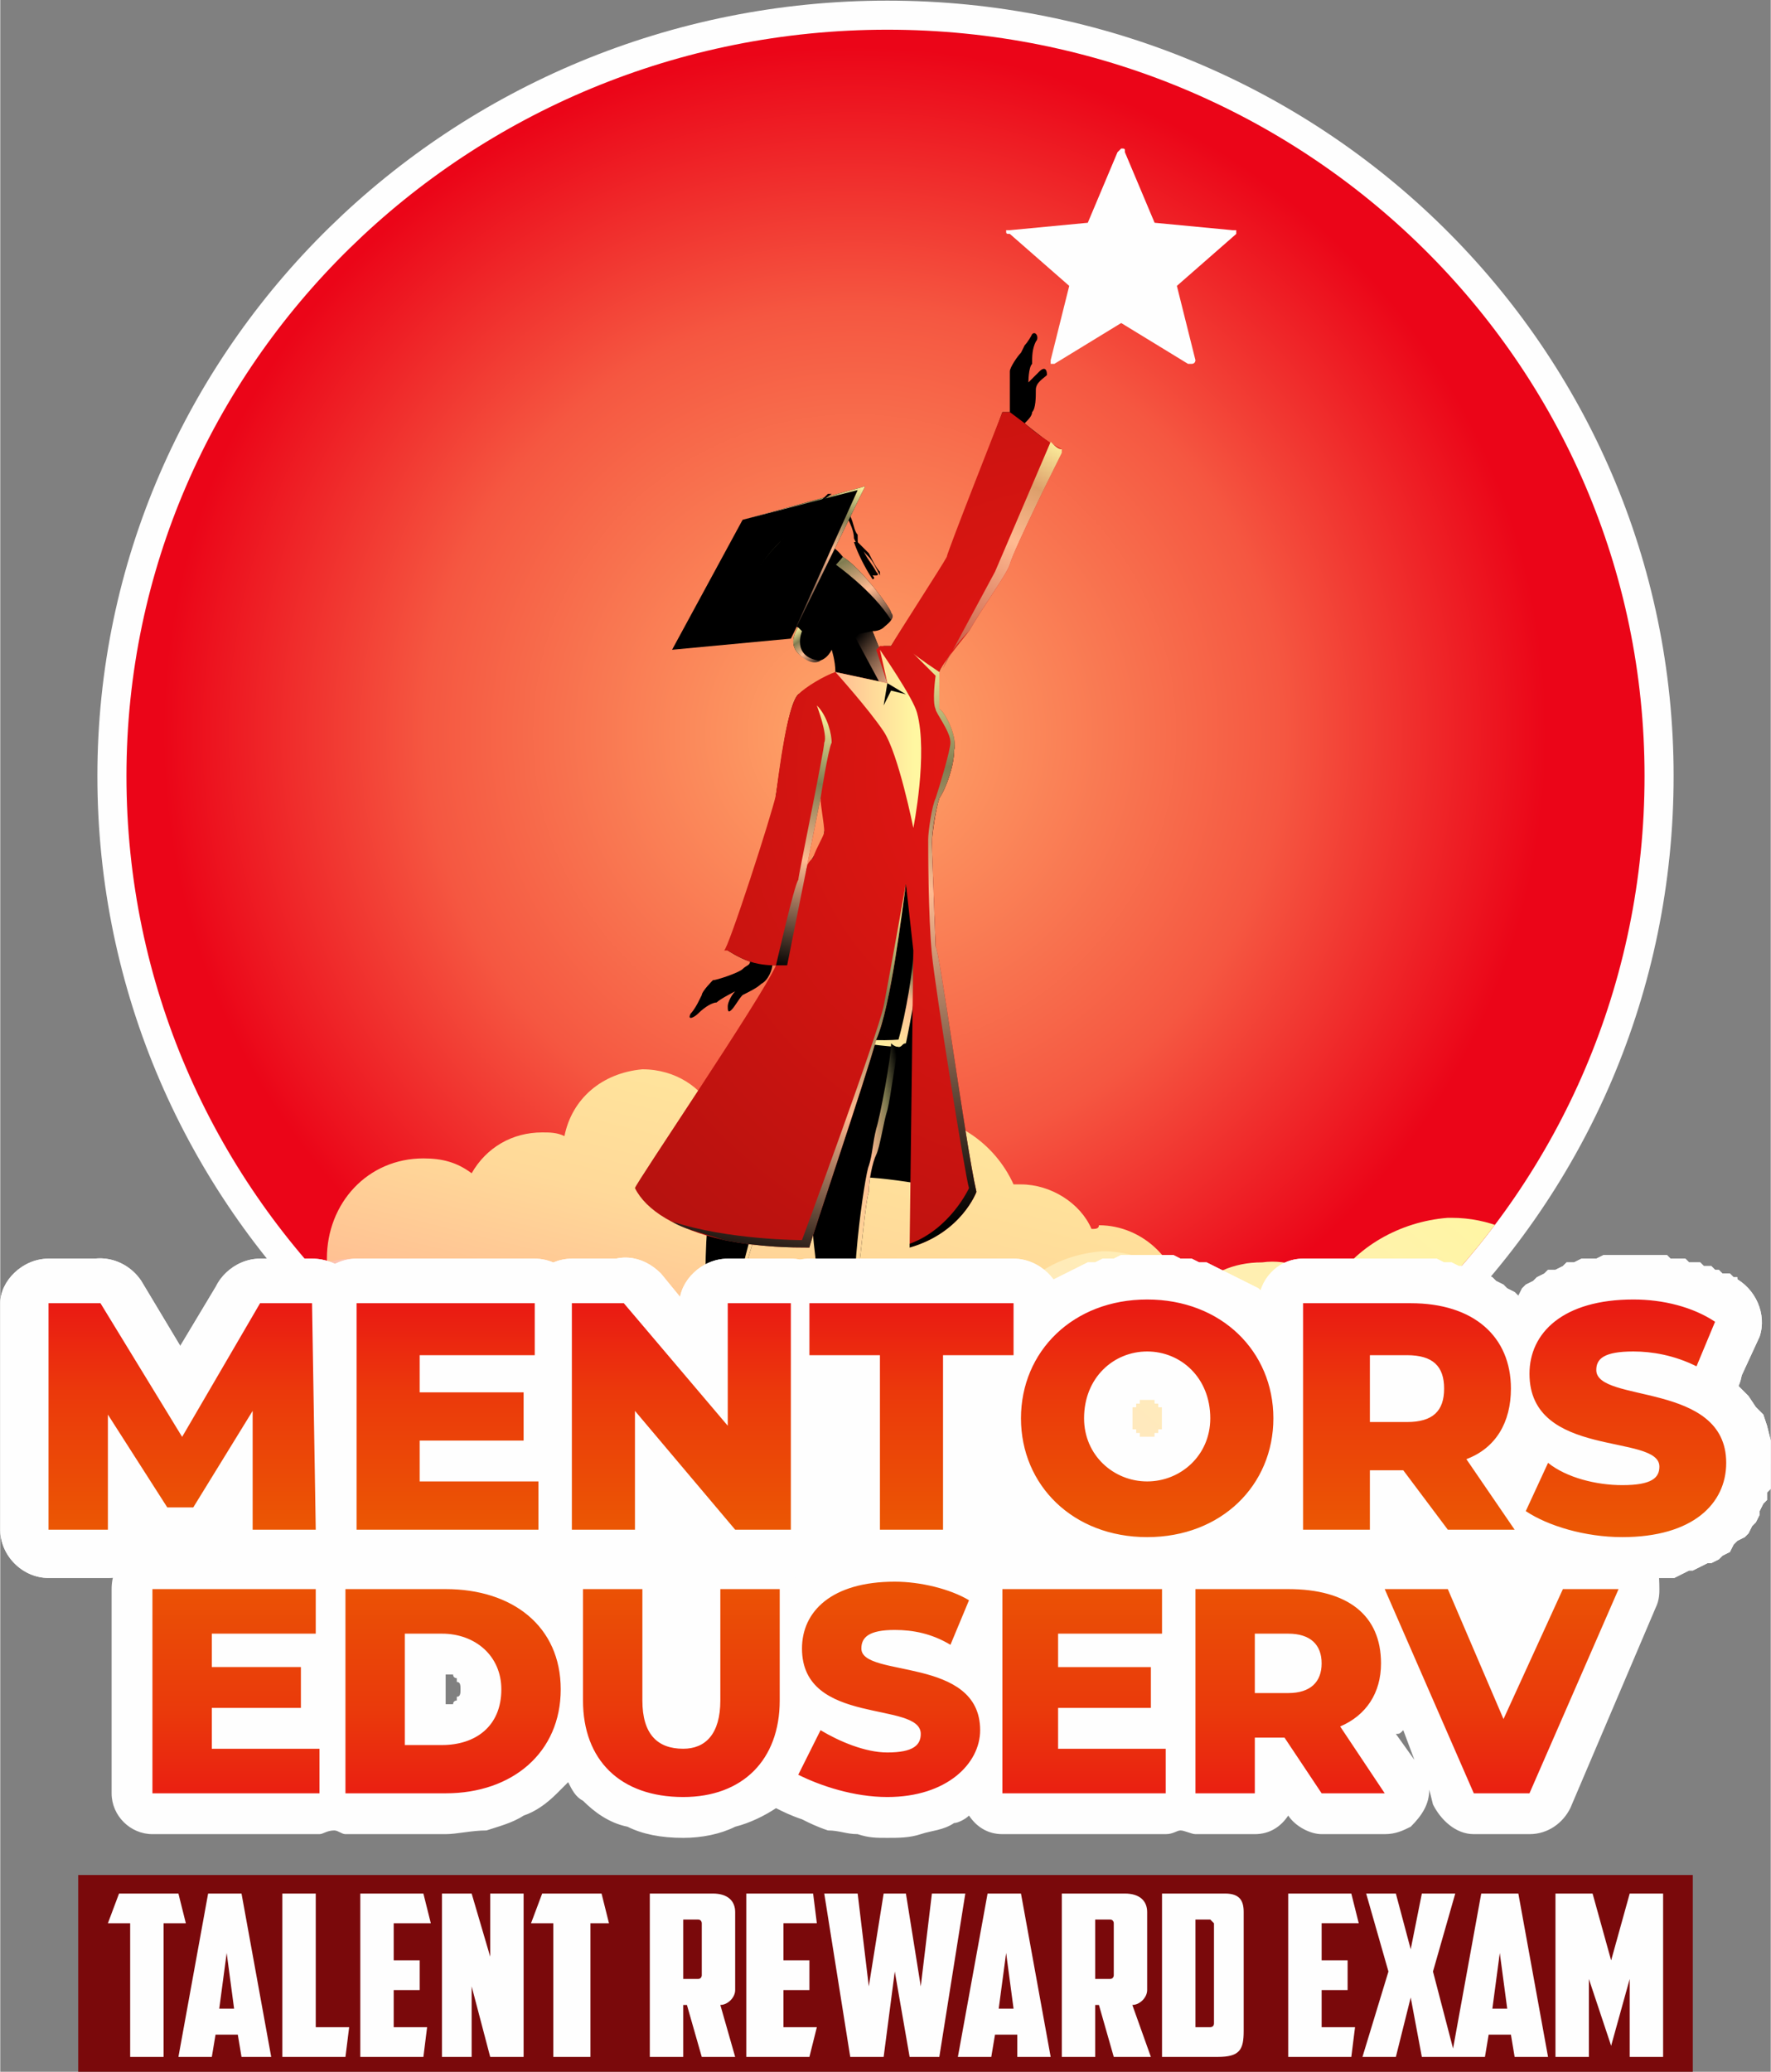 <?xml version="1.0" encoding="UTF-8"?>
<!DOCTYPE svg PUBLIC "-//W3C//DTD SVG 1.1//EN" "http://www.w3.org/Graphics/SVG/1.1/DTD/svg11.dtd">
<!-- Creator: CorelDRAW X7 -->
<svg xmlns="http://www.w3.org/2000/svg" xml:space="preserve" width="1.841in" height="2.153in" version="1.1" style="shape-rendering:geometricPrecision; text-rendering:geometricPrecision; image-rendering:optimizeQuality; fill-rule:evenodd; clip-rule:evenodd"
viewBox="0 0 477 558"
 xmlns:xlink="http://www.w3.org/1999/xlink">
 <rect x="0" y="0" width="477" height="558" fill="#808080" stroke="none"/>
 <defs>
  <style type="text/css">
   <![CDATA[
    .str1 {stroke:#373435;stroke-width:1.728;stroke-linecap:round;stroke-linejoin:round}
    .str0 {stroke:#FEFEFE;stroke-width:15.664;stroke-linecap:round;stroke-linejoin:round}
    .fil0 {fill:none}
    .fil3 {fill:#FEFEFE}
    .fil4 {fill:black}
    .fil24 {fill:#7A090B}
    .fil25 {fill:#FEFEFE;fill-rule:nonzero}
    .fil5 {fill:black;fill-rule:nonzero}
    .fil21 {fill:url(#id1)}
    .fil19 {fill:url(#id2)}
    .fil18 {fill:url(#id3)}
    .fil20 {fill:url(#id4)}
    .fil16 {fill:url(#id5)}
    .fil11 {fill:url(#id6)}
    .fil8 {fill:url(#id7)}
    .fil13 {fill:url(#id8)}
    .fil15 {fill:url(#id9)}
    .fil12 {fill:url(#id10)}
    .fil9 {fill:url(#id11)}
    .fil17 {fill:url(#id12)}
    .fil10 {fill:url(#id13)}
    .fil23 {fill:url(#id14)}
    .fil7 {fill:url(#id15)}
    .fil6 {fill:url(#id16)}
    .fil2 {fill:url(#id17)}
    .fil22 {fill:url(#id18)}
    .fil14 {fill:url(#id19)}
    .fil1 {fill:url(#id20)}
    .fil26 {fill:url(#id21);fill-rule:nonzero}
    .fil27 {fill:url(#id22);fill-rule:nonzero}
   ]]>
  </style>
   <clipPath id="id0">
    <path d="M239 8c113,0 204,90 204,201 0,112 -91,202 -204,202 -113,0 -205,-90 -205,-202 0,-111 92,-201 205,-201z"/>
   </clipPath>
  <linearGradient id="id1" gradientUnits="userSpaceOnUse" x1="204.468" y1="151.924" x2="224.028" y2="132.142">
   <stop offset="0" style="stop-opacity:1; stop-color:black"/>
   <stop offset="0.263" style="stop-opacity:1; stop-color:#7F7B50"/>
   <stop offset="0.588" style="stop-opacity:1; stop-color:#FFBA91"/>
   <stop offset="1" style="stop-opacity:1; stop-color:#FFF7A1"/>
  </linearGradient>
  <linearGradient id="id2" gradientUnits="userSpaceOnUse" x1="225.016" y1="198.815" x2="246.395" y2="198.815">
   <stop offset="0" style="stop-opacity:1; stop-color:#FFBA91"/>
   <stop offset="0.451" style="stop-opacity:1; stop-color:#FFD899"/>
   <stop offset="1" style="stop-opacity:1; stop-color:#FFF7A1"/>
  </linearGradient>
  <linearGradient id="id3" gradientUnits="userSpaceOnUse" x1="222.546" y1="234.325" x2="201.455" y2="341.681">
   <stop offset="0" style="stop-opacity:1; stop-color:#FFF7A1"/>
   <stop offset="0.282" style="stop-opacity:1; stop-color:#807C51"/>
   <stop offset="0.58" style="stop-opacity:1; stop-color:#FFBA91"/>
   <stop offset="1" style="stop-opacity:1; stop-color:black"/>
  </linearGradient>
  <linearGradient id="id4" gradientUnits="userSpaceOnUse" x1="220.932" y1="125.649" x2="201.547" y2="168.225">
   <stop offset="0" style="stop-opacity:1; stop-color:#FFF7A1"/>
   <stop offset="0.204" style="stop-opacity:1; stop-color:#807C51"/>
   <stop offset="0.412" style="stop-opacity:1; stop-color:#FFBA91"/>
   <stop offset="1" style="stop-opacity:1; stop-color:black"/>
  </linearGradient>
  <linearGradient id="id5" gradientUnits="userSpaceOnUse" x1="286.009" y1="118.371" x2="253.003" y2="182.87">
   <stop offset="0" style="stop-opacity:1; stop-color:#FFF7A1"/>
   <stop offset="0.204" style="stop-opacity:1; stop-color:#DC9F6B"/>
   <stop offset="0.42" style="stop-opacity:1; stop-color:#FFBA91"/>
   <stop offset="1" style="stop-opacity:1; stop-color:#B94635"/>
  </linearGradient>
  <linearGradient id="id6" gradientUnits="userSpaceOnUse" xlink:href="#id3" x1="220.262" y1="144.5" x2="234.243" y2="173.52">
  </linearGradient>
  <linearGradient id="id7" gradientUnits="userSpaceOnUse" x1="187.058" y1="374.962" x2="200.7" y2="384.701">
   <stop offset="0" style="stop-opacity:1; stop-color:black"/>
   <stop offset="0.188" style="stop-opacity:1; stop-color:#7F7B50"/>
   <stop offset="0.42" style="stop-opacity:1; stop-color:#FFBA91"/>
   <stop offset="1" style="stop-opacity:1; stop-color:#FFF7A1"/>
  </linearGradient>
  <linearGradient id="id8" gradientUnits="userSpaceOnUse" x1="229.626" y1="172.409" x2="242.431" y2="183.541">
   <stop offset="0" style="stop-opacity:1; stop-color:black"/>
   <stop offset="0.451" style="stop-opacity:1; stop-color:#7F5D48"/>
   <stop offset="1" style="stop-opacity:1; stop-color:#FFBA91"/>
  </linearGradient>
  <linearGradient id="id9" gradientUnits="userSpaceOnUse" xlink:href="#id3" x1="222.267" y1="191.1" x2="209.007" y2="260.726">
  </linearGradient>
  <linearGradient id="id10" gradientUnits="userSpaceOnUse" xlink:href="#id3" x1="213.964" y1="169.54" x2="220.686" y2="179.289">
  </linearGradient>
  <linearGradient id="id11" gradientUnits="userSpaceOnUse" xlink:href="#id7" x1="250.081" y1="322.596" x2="220.536" y2="329.161">
  </linearGradient>
  <linearGradient id="id12" gradientUnits="userSpaceOnUse" x1="245.463" y1="175.658" x2="254.877" y2="329.416">
   <stop offset="0" style="stop-opacity:1; stop-color:#FFF7A1"/>
   <stop offset="0.204" style="stop-opacity:1; stop-color:#807C51"/>
   <stop offset="0.42" style="stop-opacity:1; stop-color:#FFBA91"/>
   <stop offset="1" style="stop-opacity:1; stop-color:black"/>
  </linearGradient>
  <linearGradient id="id13" gradientUnits="userSpaceOnUse" xlink:href="#id7" x1="233.672" y1="372.555" x2="244.454" y2="386.559">
  </linearGradient>
  <linearGradient id="id14" gradientUnits="userSpaceOnUse" x1="68.298" y1="475.399" x2="175.156" y2="346.734">
   <stop offset="0" style="stop-opacity:1; stop-color:#F77861"/>
   <stop offset="0.478" style="stop-opacity:1; stop-color:#FBAC99"/>
   <stop offset="1" style="stop-opacity:1; stop-color:#FFE0D1"/>
  </linearGradient>
  <linearGradient id="id15" gradientUnits="userSpaceOnUse" xlink:href="#id7" x1="238.127" y1="309.097" x2="178.419" y2="333.325">
  </linearGradient>
  <linearGradient id="id16" gradientUnits="userSpaceOnUse" xlink:href="#id7" x1="244.608" y1="255.534" x2="231.79" y2="281.669">
  </linearGradient>
  <linearGradient id="id17" gradientUnits="userSpaceOnUse" x1="247.694" y1="241.754" x2="213.214" y2="380.541">
   <stop offset="0" style="stop-opacity:1; stop-color:#FFF7A1"/>
   <stop offset="0.678" style="stop-opacity:1; stop-color:#FFD999"/>
   <stop offset="1" style="stop-opacity:1; stop-color:#FFBA91"/>
  </linearGradient>
  <linearGradient id="id18" gradientUnits="userSpaceOnUse" x1="294.72" y1="488.288" x2="424.476" y2="331.929">
   <stop offset="0" style="stop-opacity:1; stop-color:#FFE0D1"/>
   <stop offset="0.522" style="stop-opacity:1; stop-color:#FFEBB9"/>
   <stop offset="1" style="stop-opacity:1; stop-color:#FFF7A1"/>
  </linearGradient>
  <radialGradient id="id19" gradientUnits="userSpaceOnUse" gradientTransform="matrix(1.061 -0 -0 -1.076 -18 431)" cx="290.333" cy="207.57" r="1038.2" fx="290.333" fy="207.57">
   <stop offset="0" style="stop-opacity:1; stop-color:#EB1713"/>
   <stop offset="0.329" style="stop-opacity:1; stop-color:#750B09"/>
   <stop offset="1" style="stop-opacity:1; stop-color:black"/>
  </radialGradient>
  <radialGradient id="id20" gradientUnits="userSpaceOnUse" gradientTransform="matrix(2.15365E-005 -1.052 1.06 2.65501E-005 21 440)" cx="230.451" cy="197.343" r="175.802" fx="230.451" fy="197.343">
   <stop offset="0" style="stop-opacity:1; stop-color:#FFA96B"/>
   <stop offset="0.62" style="stop-opacity:1; stop-color:#F55741"/>
   <stop offset="1" style="stop-opacity:1; stop-color:#EB0518"/>
  </radialGradient>
  <linearGradient id="id21" gradientUnits="userSpaceOnUse" x1="247.341" y1="494.323" x2="247.344" y2="407.94">
   <stop offset="0" style="stop-opacity:1; stop-color:#EA1215"/>
   <stop offset="0.38" style="stop-opacity:1; stop-color:#EA390B"/>
   <stop offset="1" style="stop-opacity:1; stop-color:#EB6001"/>
  </linearGradient>
  <linearGradient id="id22" gradientUnits="userSpaceOnUse" x1="247.865" y1="423.506" x2="247.865" y2="345.159">
   <stop offset="0" style="stop-opacity:1; stop-color:#EB6001"/>
   <stop offset="0.62" style="stop-opacity:1; stop-color:#EB390B"/>
   <stop offset="1" style="stop-opacity:1; stop-color:#EA1215"/>
  </linearGradient>
 </defs>
 <g id="Layer_x0020_1">
  <g>
   <path class="fil0 str0" d="M239 8c113,0 204,90 204,201 0,112 -91,202 -204,202 -113,0 -205,-90 -205,-202 0,-111 92,-201 205,-201z"/>
  </g>
  <path id="1" class="fil1" d="M239 8c113,0 204,90 204,201 0,112 -91,202 -204,202 -113,0 -205,-90 -205,-202 0,-111 92,-201 205,-201z"/>
  <g style="clip-path:url(#id0)">
   <g>
    <rect class="fil0 str1" x="887" y="987" width="62.267" height="98.256"/>
    <path class="fil2" d="M173 288c-11,1 -19,8 -21,18 -2,-1 -4,-1 -6,-1 -8,0 -15,4 -19,11 -4,-3 -8,-4 -13,-4 -15,0 -26,12 -26,27 0,13 10,23 23,25 0,2 -1,3 0,5 0,12 10,21 21,21 5,0 10,-2 14,-5 1,16 14,28 30,28 10,-1 19,-6 24,-14 4,3 9,5 15,5 6,0 11,-3 15,-7 5,5 11,9 19,8 10,0 18,-6 22,-14 1,0 3,0 5,0 11,0 20,-8 21,-18 0,0 0,0 0,0 12,0 22,-10 21,-22 0,-11 -10,-21 -22,-21 0,1 -1,1 -2,1 -3,-7 -11,-12 -19,-12 -1,0 -2,0 -2,0 -5,-11 -16,-19 -30,-19 -6,0 -12,3 -17,6 -4,-7 -11,-12 -20,-12 -5,0 -10,2 -14,5 -3,-6 -10,-11 -19,-11 0,0 0,0 0,0z"/>
    <path class="fil3" d="M321 98c0,0 0,0 -1,0l-18 -11 -18 11c0,0 0,0 0,0 0,0 -1,0 -1,0 0,0 0,-1 0,-1l5 -20 -16 -14c-1,0 -1,0 -1,-1 1,0 1,0 1,0l21 -2 8 -19c1,-1 1,-1 1,-1 1,0 1,0 1,1l8 19 21 2c1,0 1,0 1,0 0,1 0,1 0,1l-16 14 5 20c0,0 0,1 -1,1 0,0 0,0 0,0z"/>
    <path class="fil4" d="M259 321c0,0 -18,-4 -29,-4 -11,-1 -33,2 -33,2l50 -73c0,0 8,64 10,68 1,4 2,7 2,7z"/>
    <path class="fil5" d="M221 214c0,0 2,8 1,10 0,3 -4,8 -6,12l5 -22zm59 -114c-1,1 -2,2 -3,3 0,0 0,-4 1,-5 0,-2 0,-4 1,-6 1,-1 0,-3 -1,-2 -1,2 -2,3 -2,3 0,0 -1,2 -1,2 -1,1 -3,4 -3,5 0,0 0,6 0,8 0,1 0,2 0,3 -1,0 -1,0 -2,0 0,0 -14,38 -15,40 -1,1 -15,23 -15,23l-2 0c0,0 0,0 -1,1l-2 -5c2,0 3,-1 3,-1 1,-1 3,-2 2,-4 0,-1 -8,-12 -13,-15 0,0 -12,-9 -19,5 -2,5 1,12 7,14 0,0 -3,4 0,7 3,3 7,3 9,-1 0,0 1,3 1,6 -3,2 -7,5 -10,6 -3,3 -5,21 -6,27 0,5 -13,42 -13,42 0,0 3,2 6,3 0,1 -1,1 -2,2 -1,1 -7,3 -8,3 0,0 -3,3 -3,4 0,0 -1,2 -1,2 0,0 -1,2 -2,3 -1,2 1,1 2,0 2,-2 4,-3 5,-3 1,-1 5,-3 5,-3 -1,1 -2,3 -2,4 0,1 0,2 1,1 1,-1 2,-3 3,-4 2,-1 4,-2 5,-3 2,-1 3,-4 3,-5 1,0 1,0 1,0 0,0 -2,10 -3,14 0,0 0,0 1,1 -1,5 -3,13 -3,15 -1,3 -6,18 -10,26 -4,7 -4,22 -4,29 0,6 -2,14 -2,14 -4,2 -5,6 -6,7 -1,1 -3,5 -3,5l0 1 5 -4c0,0 0,9 0,11 1,3 4,6 6,8 2,1 6,2 7,1 0,-1 -2,-7 -3,-9 0,-2 0,-7 0,-9 0,-2 1,-5 2,-9 0,-5 4,-14 4,-17 2,-7 6,-20 7,-23 0,-2 3,-9 4,-11 2,-2 3,-4 5,-7 1,-2 5,-10 8,-17 -1,6 -1,11 -1,15 -1,8 -1,9 -1,12 -1,4 -2,6 -3,12 -1,7 2,21 2,26 1,5 0,13 0,13 -3,3 -3,8 -3,10 0,2 0,9 0,9l2 0 1 -9c2,0 7,9 11,10 4,1 13,-1 13,-1 -1,-2 -7,-4 -9,-5 -1,-2 -5,-9 -5,-11 0,-3 -1,-19 0,-24 1,-5 2,-19 3,-22 0,-3 1,-8 2,-10 1,-2 2,-9 3,-12 1,-4 2,-13 3,-17 1,0 1,-1 2,-1 0,0 3,-14 4,-25l4 -1c0,0 -1,-26 -1,-28 0,-2 1,-9 2,-12 2,-3 4,-9 4,-13 1,-4 -4,-11 -4,-11 -1,-2 0,-8 0,-10 0,-2 17,-24 18,-29 1,-4 14,-31 14,-31 0,0 -8,-6 -9,-7 1,-1 2,-2 2,-3 1,-1 1,-4 1,-6 0,-2 2,-3 3,-4 0,-2 -1,-2 -2,-1z"/>
    <path class="fil6" d="M246 256c0,5 -2,17 -4,24 0,0 -10,1 -19,-2 0,0 4,3 19,4 1,0 1,-1 2,-1 0,0 3,-14 4,-25l-2 0z"/>
    <path class="fil7" d="M212 307c-1,2 -2,3 -4,7 -2,3 -10,35 -12,43 2,-4 4,-11 4,-13 2,-7 6,-20 7,-23 0,-2 3,-9 4,-11 2,-2 3,-4 5,-7 1,-2 5,-10 8,-17l3 -6 0 0c-1,-1 -1,-1 -1,-1 -1,2 -13,26 -14,28z"/>
    <path class="fil8" d="M192 377c0,0 2,7 3,9 0,1 0,2 0,2 1,1 2,0 2,0 0,-1 -2,-7 -3,-9 0,-1 0,-5 0,-8 0,2 -1,4 -1,4 -3,0 -5,-2 -5,-5 0,0 -1,7 4,7z"/>
    <path class="fil9" d="M236 304c-1,4 -1,7 -2,10 -1,2 -6,35 -3,47 0,-6 0,-14 0,-18 1,-5 2,-19 3,-22 0,-3 1,-8 2,-10 1,-2 2,-9 3,-12 1,-4 2,-13 3,-17 0,0 -1,0 -2,-1 0,4 -3,20 -4,23z"/>
    <path class="fil10" d="M235 379c0,0 5,2 6,3 1,0 1,1 2,2 1,-1 2,-1 2,-1 -1,-2 -7,-4 -9,-5 0,-1 -1,-2 -2,-3 1,1 1,1 0,2 0,1 -5,-2 -6,-4 0,0 2,6 7,6z"/>
    <path class="fil11" d="M210 152c3,-3 7,-5 14,-2 0,0 -3,2 -5,8 0,0 3,-5 6,-6 0,0 10,7 15,15 0,0 1,-1 0,-2 0,-1 -8,-12 -13,-15 0,0 -4,-3 -8,-3 -3,0 -6,1 -9,5z"/>
    <path class="fil12" d="M215 176c2,2 4,3 6,2 -8,-1 -5,-8 -5,-8l-1 -1c0,0 -3,4 0,7z"/>
    <polygon class="fil13" points="230,171 237,184 239,184 237,175 235,170 "/>
    <path class="fil14" d="M270 111l0 0 0 0c0,0 -15,38 -15,39 -1,2 -14,22 -15,24l-2 0 0 0c0,0 -1,0 -1,0l-1 1 3 9 -14 -3 0 0c-3,1 -8,4 -10,6 -2,2 -4,11 -6,27 -1,5 -13,42 -14,42l0 0 1 0c0,0 3,2 6,3 3,1 6,1 7,1 -4,9 -38,59 -38,60l0 0 0 0c3,6 11,11 24,14 10,2 19,2 22,2 0,0 0,0 0,0l1 0 0 0c0,-1 15,-45 18,-56 4,-9 7,-35 8,-42l2 18 -1 80 0 0c14,-4 18,-15 18,-15l0 0 0 0c-3,-13 -10,-66 -11,-66 0,-1 -1,-26 -1,-28 0,-3 1,-9 2,-12 2,-3 4,-9 4,-13 1,-4 -3,-11 -4,-11 0,-2 0,-7 0,-9l0 -1c0,-1 4,-6 8,-11 4,-7 10,-15 11,-18 1,-4 14,-30 14,-30l0 -1 0 0c-4,-2 -9,-6 -10,-7l0 0 -4 -3 0 0c-1,0 -1,0 -1,0 -1,0 -1,0 -1,0zm-49 104c0,2 1,7 1,9 0,1 -2,4 -3,7 -1,1 -2,2 -2,4l4 -20z"/>
    <path class="fil15" d="M222 200c0,2 -7,36 -7,37 -1,1 -6,23 -6,23l3 0 5 -25 4 -20c0,0 2,-13 3,-15 0,-2 -1,-7 -4,-10 0,0 3,8 2,10z"/>
    <path class="fil16" d="M268 154l-14 26c1,-3 4,-7 7,-10 4,-7 10,-15 11,-18 1,-4 14,-30 14,-30l0 -1 0 0c-1,0 -2,-1 -3,-2l-15 35z"/>
    <path class="fil17" d="M252 182c0,0 -1,7 0,9 0,1 4,6 4,9 0,2 -3,12 -4,15 -1,2 -2,9 -2,11 0,2 0,21 1,31 1,10 9,60 10,63 0,0 -5,11 -16,15 0,0 0,1 0,1l0 0 0 0c14,-4 18,-15 18,-15l0 0 0 0c-3,-13 -10,-66 -11,-66 0,-1 -1,-26 -1,-28 0,-3 1,-9 2,-12 2,-3 4,-9 4,-13 1,-4 -3,-11 -4,-11 0,-2 0,-7 0,-9l0 -1 0 0c0,0 -6,-4 -7,-5l6 6z"/>
    <path class="fil18" d="M238 271c-2,9 -22,63 -22,63 0,0 -20,0 -35,-5 3,2 8,3 14,5 10,2 19,2 22,2 0,0 0,0 0,0l1 0 0 0c0,-1 15,-45 18,-56 4,-9 7,-35 8,-42 0,0 -5,28 -6,33z"/>
    <path class="fil19" d="M239 184l-14 -3c0,0 9,10 13,16 4,6 8,26 8,26 0,0 4,-20 1,-31 -1,-4 -10,-17 -10,-17l2 9z"/>
    <polygon class="fil5" points="239,184 244,187 240,186 238,190 "/>
    <path class="fil5" d="M232 149c-1,-1 -1,-3 -1,-5 -1,-1 -1,-3 -2,-5 0,0 -1,0 -1,0 1,2 2,4 2,6 1,2 1,3 2,4 0,1 0,0 0,0z"/>
    <path class="fil5" d="M235 154c0,0 0,0 0,0 0,0 0,0 0,0zm-1 -5c-1,-1 -2,-2 -3,-3 0,0 0,0 0,0 0,0 0,0 0,0 -1,0 -1,0 -1,0 0,0 0,0 0,0 0,0 0,0 0,0 1,3 3,7 5,10 0,1 0,0 0,0 0,0 0,0 0,0 0,0 1,0 0,-1 0,0 0,0 0,0 0,0 1,0 1,0 0,0 0,0 0,0 0,0 0,0 0,0 0,0 1,0 0,-1 -1,-2 -3,-4 -4,-7 0,1 1,2 2,3 1,1 2,3 3,5 0,0 0,0 0,-1 -1,-1 -2,-3 -3,-5z"/>
    <path class="fil4" d="M210 166c0,0 14,-12 17,-16 0,0 -6,-9 -15,-1 -12,9 -2,17 -2,17z"/>
    <polygon class="fil4" points="200,140 181,175 213,172 233,131 "/>
    <polygon class="fil20" points="200,140 231,132 213,172 233,131 "/>
    <path class="fil5" d="M223 133c-4,4 -9,7 -12,11 -2,3 -5,5 -6,8 -1,0 0,1 0,0 2,-3 4,-5 7,-8 3,-4 8,-8 12,-11 0,0 0,0 -1,0z"/>
    <path class="fil21" d="M212 144c-2,2 -5,5 -7,8 0,0 0,0 0,-1 0,1 0,1 0,1 -1,0 0,1 0,0 2,-3 4,-5 7,-8 3,-4 8,-8 12,-11 0,0 0,0 0,0 -4,3 -9,7 -12,11z"/>
    <path class="fil22" d="M467 423l0 -56c-5,-6 -13,-10 -22,-10 -6,0 -12,2 -17,6 -1,-19 -17,-35 -37,-35l0 0c0,0 -1,0 -1,0 -13,1 -25,8 -31,18 -5,-4 -12,-7 -19,-6 -8,0 -14,3 -19,8 -6,-7 -15,-11 -24,-11 -13,1 -23,8 -28,19 -2,0 -5,-1 -7,-1 -14,1 -25,11 -27,24 0,0 0,0 0,0 -15,0 -27,12 -27,27 0,7 3,12 7,17l252 0z"/>
    <path class="fil23" d="M96 339l0 0 0 0 0 0 0 0 0 0 0 0c0,0 0,0 -1,0 -11,0 -21,8 -23,19 -2,0 -5,-1 -8,-1 -8,1 -16,5 -20,12 -4,-2 -8,-3 -13,-3l0 57 225 0c3,-4 4,-8 4,-13 0,-13 -11,-24 -25,-24 -1,0 -2,0 -2,0 -4,-7 -13,-13 -23,-13 0,0 -1,0 -2,1 -5,-13 -18,-22 -33,-22 -7,0 -14,3 -20,7 -4,-8 -13,-14 -22,-14 -6,0 -12,3 -16,6 -4,-7 -12,-12 -21,-12z"/>
   </g>
  </g>
  <polygon class="fil24" points="21,505 456,505 456,558 21,558 "/>
  <path class="fil25" d="M32 510l-3 8 6 0 0 36 9 0 0 -36 6 0 -2 -8 -16 0zm32 38l1 6 8 0 -8 -44 -9 0 -8 44 9 0 1 -6 6 0zm-3 -22l2 15 -4 0 2 -15zm15 28l17 0 1 -8 -9 0 0 -36 -9 0 0 44zm21 0l17 0 1 -8 -9 0 0 -10 7 0 0 -8 -7 0 0 -10 10 0 -2 -8 -17 0 0 44zm22 0l8 0 0 -19 5 19 9 0 0 -44 -9 0 0 17 -5 -17 -8 0 0 44zm27 -44l-3 8 6 0 0 36 10 0 0 -36 5 0 -2 -8 -16 0zm42 7c1,0 1,1 1,1l0 14c0,0 0,1 -1,1l-4 0 0 -16 4 0zm10 -2c0,-3 -2,-5 -6,-5l-17 0 0 44 9 0 0 -14 1 0 4 14 9 0 -4 -14c2,0 4,-2 4,-4l0 -21zm3 39l17 0 2 -8 -9 0 0 -10 7 0 0 -8 -7 0 0 -10 9 0 -1 -8 -18 0 0 44zm47 -19l-4 -25 -6 0 -4 25 -3 -25 -9 0 7 44 9 0 3 -23 4 23 8 0 7 -44 -9 0 -3 25zm26 13l0 6 9 0 -8 -44 -9 0 -8 44 9 0 1 -6 6 0zm-3 -22l2 15 -4 0 2 -15zm28 -9c1,0 1,1 1,1l0 14c0,0 0,1 -1,1l-4 0 0 -16 4 0zm10 -2c0,-3 -2,-5 -6,-5l-17 0 0 44 9 0 0 -14 1 0 4 14 10 0 -5 -14c2,0 4,-2 4,-4l0 -21zm17 2c0,0 1,1 1,1l0 27c0,1 -1,1 -1,1l-4 0 0 -29 4 0zm9 -2c0,-3 -1,-5 -5,-5l-17 0 0 44 15 0c6,0 7,-2 7,-7l0 -32zm12 39l17 0 1 -8 -9 0 0 -10 7 0 0 -8 -7 0 0 -10 10 0 -2 -8 -17 0 0 44zm45 -44l-9 0 -3 15 -4 -15 -8 0 6 21 -7 23 9 0 4 -16 3 16 9 0 -6 -23 6 -21zm15 38l1 6 9 0 -8 -44 -10 0 -8 44 9 0 1 -6 6 0zm-3 -22l2 15 -4 0 2 -15zm30 25l5 -18 0 21 9 0 0 -44 -9 0 -5 18 -5 -18 -10 0 0 44 9 0 0 -21 6 18z"/>
  <path class="fil25" d="M90 493c-2,0 -3,1 -4,1l-45 0c-6,0 -11,-5 -11,-11l0 -55c0,-7 5,-12 11,-12l46 -19c2,0 3,1 5,1 1,0 2,-1 4,-1 106,0 255,0 343,0 6,0 8,24 8,31 0,1 0,3 -1,5l-23 54c-2,4 -6,7 -11,7l0 0 -15 0c-5,0 -9,-4 -11,-8l-1 -4c0,4 -2,7 -5,10 -2,1 -4,2 -7,2l0 0 -17 0c-3,0 -7,-2 -9,-5 -2,3 -5,5 -9,5l-16 0c-1,0 -3,-1 -4,-1 -1,0 -2,1 -4,1l-44 0c-4,0 -7,-2 -9,-5 -1,1 -3,2 -4,2 -3,2 -6,2 -9,3 -3,1 -6,1 -9,1 -3,0 -5,0 -8,-1 -3,0 -5,-1 -8,-1 -3,-1 -5,-2 -7,-3 -3,-1 -5,-2 -7,-3l0 0c-3,2 -7,4 -11,5 -4,2 -9,3 -14,3 -6,0 -11,-1 -15,-3 -5,-1 -9,-4 -12,-7 -2,-1 -3,-3 -4,-5 -1,1 -2,2 -3,3 -3,3 -6,5 -9,6 -3,2 -7,3 -10,4 -4,0 -8,1 -11,1l-27 0c-1,0 -2,-1 -3,-1zm30 -34c1,0 1,0 2,0 0,-1 1,-1 1,-1 0,0 0,0 0,-1 1,0 1,-1 1,-2 0,-1 0,-2 -1,-2 0,0 0,-1 0,-1 0,0 -1,0 -1,-1 -1,0 -1,0 -2,0l0 8zm258 7c-1,1 -1,1 -2,1l5 7 -3 -8z"/>
  <path class="fil3" d="M86 471l0 12 -45 0 0 -55 44 0 0 12 -28 0 0 9 24 0 0 11 -24 0 0 11 29 0zm7 -43l27 0c6,0 11,1 16,3 5,2 8,5 11,10 2,4 4,9 4,14 0,6 -2,10 -4,15 -3,4 -6,7 -11,9 -5,2 -10,4 -16,4l-27 0 0 -55zm26 42c5,0 9,-1 12,-4 2,-3 4,-6 4,-11 0,-5 -2,-8 -4,-11 -3,-3 -7,-4 -12,-4l-10 0 0 30 10 0zm65 14c-9,0 -15,-3 -20,-7 -4,-4 -7,-11 -7,-19l0 -30 16 0 0 30c0,8 4,13 11,13 7,0 10,-5 10,-13l0 -30 16 0 0 30c0,8 -2,15 -7,19 -5,4 -11,7 -19,7zm55 0c-5,0 -9,-1 -13,-2 -4,-1 -8,-3 -11,-4l6 -12c2,2 5,3 8,4 4,1 7,2 10,2 6,0 9,-2 9,-5 0,-2 -1,-3 -3,-3 -1,-1 -4,-2 -8,-3 -4,-1 -8,-2 -10,-3 -3,-1 -6,-2 -8,-5 -2,-2 -3,-5 -3,-9 0,-3 1,-6 3,-9 2,-2 5,-5 8,-6 4,-2 9,-3 14,-3 4,0 7,1 11,2 3,1 7,2 9,3l-5 12c-5,-3 -10,-4 -15,-4 -3,0 -5,0 -7,1 -1,1 -2,2 -2,4 0,1 1,2 3,3 1,1 4,1 8,2 4,1 7,2 10,3 3,1 5,3 8,5 2,2 3,5 3,9 0,3 -1,6 -3,9 -2,3 -5,5 -9,6 -3,2 -8,3 -13,3zm75 -13l0 12 -44 0 0 -55 43 0 0 12 -28 0 0 9 25 0 0 11 -25 0 0 11 29 0zm32 -3l-8 0 0 15 -16 0 0 -55 25 0c6,0 10,0 14,2 3,2 6,4 8,7 2,3 3,7 3,11 0,4 -1,7 -3,10 -1,3 -4,6 -8,7l12 18 -17 0 -10 -15zm10 -20c0,-3 -1,-5 -2,-6 -2,-1 -4,-2 -7,-2l-9 0 0 16 9 0c3,0 5,-1 7,-2 1,-2 2,-4 2,-6zm80 -20l-24 55 -15 0 -24 -55 17 0 15 35 16 -35 15 0z"/>
  <path class="fil26" d="M57 471l0 -11 24 0 0 -11 -24 0 0 -9 28 0 0 -12 -44 0 0 55 45 0 0 -12 -29 0zm36 12l27 0c18,0 31,-11 31,-28 0,-17 -13,-27 -31,-27l-27 0 0 55zm16 -13l0 -30 10 0c9,0 16,6 16,15 0,10 -7,15 -16,15l-10 0zm75 14c16,0 26,-10 26,-26l0 -30 -16 0 0 30c0,9 -4,13 -10,13 -7,0 -11,-4 -11,-13l0 -30 -16 0 0 30c0,16 10,26 27,26zm55 0c16,0 25,-9 25,-18 0,-20 -32,-14 -32,-22 0,-3 2,-5 9,-5 5,0 10,1 15,4l5 -12c-5,-3 -13,-5 -20,-5 -17,0 -25,8 -25,18 0,21 32,14 32,23 0,3 -2,5 -9,5 -6,0 -13,-3 -18,-6l-6 12c6,3 15,6 24,6zm46 -13l0 -11 25 0 0 -11 -25 0 0 -9 28 0 0 -12 -43 0 0 55 44 0 0 -12 -29 0zm71 12l17 0 -12 -18c7,-3 11,-9 11,-17 0,-13 -9,-20 -25,-20l-25 0 0 55 16 0 0 -15 8 0 10 15zm0 -35c0,5 -3,8 -9,8l-9 0 0 -16 9 0c6,0 9,3 9,8zm65 -20l-16 35 -15 -35 -17 0 24 55 15 0 24 -55 -15 0z"/>
  <g>
   <path class="fil25" d="M97 351l0 61 -25 1 0 -62 12 -12 13 12zm-25 0c0,-6 5,-12 12,-12 7,0 13,5 13,12l-25 0zm-2 -12l14 0 0 25 -14 0 -11 -19 11 -6zm0 25c-7,0 -13,-6 -13,-13 0,-6 6,-12 13,-12l0 25zm-32 16l21 -35 22 13 -21 35 -22 0 0 -13zm22 13c-4,6 -12,8 -18,4 -6,-3 -8,-11 -4,-17l22 13zm-22 -48l21 35 -21 13 -22 -35 11 -19 11 6zm-22 13c-3,-6 -1,-14 4,-17 6,-4 14,-2 18,4l-22 13zm-3 -19l14 0 0 25 -14 0 -13 -13 13 -12zm0 25c-7,0 -13,-6 -13,-13 0,-6 6,-12 13,-12l0 25zm-13 48l0 -61 25 0 0 61 -12 13 -13 -13zm25 0c0,7 -5,13 -12,13 -7,0 -13,-6 -13,-13l25 0zm4 13l-16 0 0 -25 16 0 12 12 -12 13zm0 -25c7,0 12,6 12,12 0,7 -5,13 -12,13l0 -25zm12 -19l0 31 -25 0 0 -31 23 -7 2 7zm-25 0c0,-7 6,-12 13,-12 7,0 12,5 12,12l-25 0zm18 32l-16 -25 21 -14 16 26 -10 19 -11 -6zm21 -13c4,6 2,13 -4,17 -6,4 -13,2 -17,-4l21 -13zm-3 19l-7 0 0 -25 7 0 11 19 -11 6zm0 -25c7,0 13,6 13,12 0,7 -6,13 -13,13l0 -25zm27 -7l-16 26 -21 -13 15 -26 24 6 -2 7zm-22 -13c4,-6 12,-8 18,-5 6,4 8,12 4,18l-22 -13zm-1 39l0 -33 25 0 0 32 -13 13 -12 -12zm25 -1c0,7 -6,13 -12,13 -7,0 -13,-6 -13,-12l25 -1zm4 13l-17 0 0 -25 17 0 12 12 -12 13zm0 -25c7,0 12,6 12,12 0,7 -5,13 -12,13l0 -25zm41 -12l0 11 -26 0 0 -11 13 -13 13 13zm-26 0c0,-7 6,-13 13,-13 7,0 13,6 13,13l-26 0zm41 12l-28 0 0 -25 28 0 12 13 -12 12zm0 -25c6,0 12,6 12,13 0,7 -6,12 -12,12l0 -25zm12 0l0 13 -25 0 0 -13 13 -12 12 12zm-25 0c0,-7 6,-12 13,-12 6,0 12,5 12,12l-25 0zm-15 -12l28 0 0 25 -28 0 -13 -13 13 -12zm0 25c-7,0 -13,-6 -13,-13 0,-7 6,-12 13,-12l0 25zm13 -23l0 10 -26 0 0 -10 13 -13 13 13zm-26 0c0,-7 6,-13 13,-13 7,0 13,6 13,13l-26 0zm44 12l-31 0 0 -25 31 0 13 13 -13 12zm0 -25c7,0 13,6 13,13 0,7 -6,12 -13,12l0 -25zm13 -1l0 14 -25 0 0 -14 12 -12 13 12zm-25 0c0,-6 5,-12 12,-12 7,0 13,6 13,12l-25 0zm-36 -12l48 0 0 25 -48 0 -13 -13 13 -12zm0 25c-7,0 -13,-6 -13,-13 0,-6 6,-12 13,-12l0 25zm-13 48l0 -61 25 0 0 61 -12 13 -13 -13zm25 0c0,7 -5,13 -12,13 -7,0 -13,-6 -13,-13l25 0zm37 13l-49 0 0 -25 49 0 13 12 -13 13zm0 -25c7,0 13,6 13,12 0,7 -6,13 -13,13l0 -25zm13 -1l0 13 -25 0 0 -13 12 -12 13 12zm-25 0c0,-7 5,-12 12,-12 7,0 13,5 13,12l-25 0zm-20 -12l32 0 0 25 -32 0 -13 -13 13 -12zm0 25c-7,0 -13,-6 -13,-13 0,-7 6,-12 13,-12l0 25zm70 -28l0 -33 25 0 0 33 -22 8 -3 -8zm25 0c0,7 -5,12 -12,12 -7,0 -13,-5 -13,-12l25 0zm-30 -41l27 33 -19 16 -27 -33 9 -20 10 4zm-19 16c-5,-5 -4,-13 1,-17 6,-5 13,-4 18,1l-19 16zm-5 -20l14 0 0 25 -14 0 -13 -13 13 -12zm0 25c-7,0 -13,-6 -13,-13 0,-6 6,-12 13,-12l0 25zm-13 48l0 -61 25 0 0 61 -12 13 -13 -13zm25 0c0,7 -5,13 -12,13 -7,0 -13,-6 -13,-13l25 0zm5 13l-17 0 0 -25 17 0 13 12 -13 13zm0 -25c7,0 13,6 13,12 0,7 -6,13 -13,13l0 -25zm13 -20l0 32 -26 0 0 -32 23 -8 3 8zm-26 0c0,-7 6,-13 13,-13 7,0 13,6 13,13l-26 0zm31 40l-28 -32 20 -16 27 32 -10 21 -9 -5zm19 -16c4,6 4,14 -2,18 -5,4 -13,4 -17,-2l19 -16zm5 21l-15 0 0 -25 15 0 12 12 -12 13zm0 -25c7,0 12,6 12,12 0,7 -5,13 -12,13l0 -25zm12 -49l0 61 -25 0 0 -61 13 -12 12 12zm-25 0c0,-6 6,-12 13,-12 7,0 12,6 12,12l-25 0zm-4 -12l17 0 0 25 -17 0 -13 -13 13 -12zm0 25c-7,0 -13,-6 -13,-13 0,-6 6,-12 13,-12l0 25zm58 61l-17 0 0 -25 17 0 13 12 -13 13zm0 -25c7,0 13,6 13,12 0,7 -6,13 -13,13l0 -25zm13 -35l0 47 -25 0 0 -47 12 -12 13 12zm-25 0c0,-7 6,-12 12,-12 7,0 13,5 13,12l-25 0zm31 13l-19 0 0 -25 19 0 13 12 -13 13zm0 -25c7,0 13,5 13,12 0,7 -6,13 -13,13l0 -25zm13 -2l0 14 -25 0 0 -14 12 -12 13 12zm-25 0c0,-6 5,-12 12,-12 7,0 13,6 13,12l-25 0zm-43 -12l55 0 0 25 -55 0 -13 -13 13 -12zm0 25c-7,0 -13,-6 -13,-13 0,-6 6,-12 13,-12l0 25zm-13 1l0 -14 26 0 0 14 -13 13 -13 -13zm26 0c0,7 -6,13 -13,13 -7,0 -13,-6 -13,-13l26 0zm6 13l-19 0 0 -25 19 0 13 12 -13 13zm0 -25c7,0 13,5 13,12 0,7 -6,13 -13,13l0 -25zm-13 59l0 -47 26 0 0 47 -13 13 -13 -13zm26 0c0,7 -6,13 -13,13 -7,0 -13,-6 -13,-13l26 0zm81 -30l25 0 0 0 0 2 0 3 -1 2 0 2 0 2 -1 2 -1 3 -1 2 -1 2 -1 2 -1 1 -1 2 -1 2 -2 2 -1 1 -2 2 -1 1 -2 2 -2 1 -2 1 -2 1 -2 1 -2 1 -2 1 -2 1 -2 0 -2 1 -3 0 -2 1 -2 0 -3 0 -2 0 0 -25 1 0 2 0 1 0 1 0 1 0 1 -1 1 0 1 0 1 -1 1 0 1 -1 1 0 1 -1 1 0 0 -1 1 0 1 -1 0 -1 1 0 0 -1 1 -1 0 -1 1 0 0 -1 1 -1 0 -1 0 -1 0 -1 1 -1 0 -1 0 -1 0 -1 0 0zm-22 -19l0 -25 0 0 2 0 3 0 2 0 2 1 3 0 2 1 2 0 2 1 2 1 2 1 2 1 2 1 2 1 2 1 2 2 1 1 2 2 1 1 2 2 1 2 1 1 1 2 1 2 1 2 1 2 1 2 1 3 0 2 0 2 1 2 0 3 0 2 -25 0 0 -1 0 -1 0 -1 -1 -1 0 -1 0 -1 0 -1 -1 -1 0 -1 -1 0 0 -1 -1 -1 0 -1 -1 0 0 -1 -1 -1 -1 0 0 -1 -1 0 -1 -1 -1 0 -1 -1 -1 0 -1 -1 -1 0 -1 0 -1 -1 -1 0 -1 0 -1 0 -2 0 -1 0 0 0zm-22 19l-25 0 0 0 0 -2 0 -3 1 -2 0 -2 0 -2 1 -3 1 -2 1 -2 1 -2 1 -2 1 -2 1 -1 1 -2 2 -2 1 -1 2 -2 1 -1 2 -2 2 -1 2 -1 2 -1 2 -1 2 -1 2 -1 2 -1 2 0 2 -1 3 0 2 -1 2 0 3 0 2 0 0 25 -1 0 -2 0 -1 0 -1 0 -1 0 -1 1 -1 0 -1 0 -1 1 -1 0 -1 1 -1 0 -1 1 -1 0 0 1 -1 0 -1 1 0 1 -1 0 0 1 -1 1 0 1 -1 0 0 1 -1 1 0 1 0 1 0 1 -1 1 0 1 0 1 0 1 0 0zm22 19l0 25 0 0 -2 0 -3 0 -2 0 -2 -1 -3 0 -2 -1 -2 0 -2 -1 -2 -1 -2 -1 -2 -1 -2 -1 -2 -1 -2 -1 -2 -2 -1 -1 -2 -2 -1 -1 -2 -2 -1 -2 -1 -2 -1 -1 -1 -2 -1 -2 -1 -2 -1 -3 -1 -2 0 -2 0 -2 -1 -2 0 -3 0 -2 25 0 0 1 0 1 0 1 1 1 0 1 0 1 0 1 1 1 0 1 1 0 0 1 1 1 0 1 1 0 0 1 1 1 1 0 0 1 1 0 1 1 1 0 1 1 1 0 1 1 1 0 1 0 1 1 1 0 1 0 1 0 2 0 1 0 0 0zm-29 -19l25 0 0 0 0 0 0 1 0 0 0 0 0 1 0 0 0 0 0 1 0 0 1 0 0 0 0 0 0 1 0 0 0 0 0 0 0 0 0 0 0 0 1 0 0 0 0 0 0 1 0 0 0 0 1 0 0 0 0 0 0 0 0 0 1 0 0 0 0 25 -1 0 -2 0 -1 0 -2 -1 -1 0 -2 0 -1 -1 -1 0 -2 -1 -1 -1 -1 0 -1 -1 -2 -1 -1 -1 -1 -1 -1 -1 -1 -1 -1 -1 -1 -1 0 -1 -1 -1 -1 -2 -1 -1 0 -1 -1 -2 0 -1 0 -2 -1 -1 0 -2 0 -1 0 -2 0 -1 0 0zm29 -30l0 25 0 0 0 0 -1 0 0 0 0 0 0 0 0 0 -1 0 0 0 0 0 0 0 0 1 0 0 -1 0 0 0 0 0 0 0 0 0 0 0 0 0 0 1 0 0 0 0 -1 0 0 0 0 1 0 0 0 0 0 0 0 1 0 0 0 1 0 0 -25 0 0 -2 0 -1 0 -2 0 -1 1 -2 0 -1 0 -1 1 -2 0 -1 1 -1 1 -2 1 -1 0 -1 1 -1 1 -1 1 -1 1 -1 1 -1 1 -1 2 -1 1 -1 1 -1 1 0 2 -1 1 0 1 -1 2 0 1 0 2 -1 1 0 2 0 1 0 0 0zm29 30l-25 0 0 0 0 0 0 -1 0 0 0 -1 0 0 0 0 0 0 0 -1 0 0 0 0 -1 0 0 0 0 -1 0 0 0 0 0 0 0 0 0 0 0 0 -1 0 0 0 0 -1 0 0 0 0 0 0 -1 0 0 0 0 0 0 0 0 0 -1 0 0 0 0 -25 1 0 2 0 1 0 2 1 1 0 2 0 1 1 1 0 2 1 1 0 1 1 1 1 2 1 1 1 1 1 1 1 1 1 1 1 1 1 1 1 0 1 1 2 1 1 0 1 1 2 0 1 0 1 1 2 0 1 0 2 0 1 0 2 0 0zm-29 30l0 -25 0 0 0 0 1 0 0 0 0 0 0 0 0 0 1 0 0 0 0 0 0 -1 0 0 0 0 1 0 0 0 0 0 0 0 0 0 0 0 0 0 0 -1 0 0 1 0 0 0 0 0 0 -1 0 0 0 0 0 -1 0 0 0 0 0 -1 0 0 25 0 0 1 0 2 0 1 0 2 -1 1 0 2 0 1 -1 2 0 1 -1 1 -1 2 0 1 -1 1 -1 1 -1 1 -1 1 -1 1 -1 1 -1 1 -2 1 -1 1 -1 0 -1 1 -2 1 -1 0 -1 1 -2 0 -1 0 -2 1 -1 0 -2 0 -1 0 0 0zm99 13l-18 0 0 -25 18 0 11 5 -11 20zm0 -25c7,0 13,6 13,12 0,7 -6,13 -13,13l0 -25zm-3 -14l14 19 -21 15 -13 -20 5 -18 15 4zm-20 14c-4,-5 -3,-13 3,-17 6,-4 13,-2 17,3l-20 14zm10 -26l25 0 0 0 0 1 0 1 0 2 -1 1 0 1 0 1 0 1 -1 2 0 1 0 1 -1 1 0 1 -1 1 0 1 -1 1 0 1 -1 1 -1 1 0 1 -1 1 -1 1 -1 1 -1 1 -1 0 -1 1 0 1 -1 1 -1 0 -1 1 -1 0 -1 1 -2 1 -10 -23 0 0 0 0 1 -1 0 0 0 0 0 0 1 0 0 0 0 -1 0 0 1 0 0 0 0 0 0 -1 0 0 0 0 0 0 1 0 0 -1 0 0 0 0 0 0 0 -1 0 0 0 0 0 -1 0 0 0 0 0 -1 1 0 0 -1 0 0 0 0zm-15 -10l0 -25 0 0 2 0 2 0 1 0 2 0 2 1 2 0 2 1 2 0 2 1 1 0 2 1 2 1 1 1 2 1 1 1 2 1 1 1 1 1 2 2 1 1 1 2 1 1 1 2 1 1 0 2 1 2 1 2 0 2 0 1 1 2 0 2 0 2 -25 0 0 -1 -1 0 0 -1 0 0 0 -1 0 0 0 -1 0 0 0 -1 -1 0 0 0 0 -1 0 0 -1 0 0 -1 0 0 -1 0 0 -1 -1 0 0 0 -1 0 0 -1 -1 0 -1 0 0 0 -1 -1 -1 0 -1 0 -1 0 -1 0 -1 0 -1 0 0 0zm-29 -25l29 0 0 25 -29 0 -12 -13 12 -12zm0 25c-7,0 -12,-6 -12,-13 0,-6 5,-12 12,-12l0 25zm-12 48l0 -61 25 0 0 61 -13 13 -12 -13zm25 0c0,7 -6,13 -13,13 -7,0 -12,-6 -12,-13l25 0zm5 13l-18 0 0 -25 18 0 12 12 -12 13zm0 -25c7,0 12,6 12,12 0,7 -5,13 -12,13l0 -25zm12 -4l0 16 -25 0 0 -16 13 -12 12 12zm-25 0c0,-7 6,-12 13,-12 7,0 12,5 12,12l-25 0zm22 13l-9 0 0 -25 9 0 11 5 -11 20zm0 -25c7,0 13,5 13,12 0,7 -6,13 -13,13l0 -25zm1 36l-11 -17 21 -14 11 16 -10 20 -11 -5zm21 -15c4,6 2,14 -3,18 -6,4 -14,2 -18,-3l21 -15zm-21 -10l0 -25 0 0 0 0 0 0 0 0 1 0 0 0 0 0 0 0 0 0 0 0 0 0 0 0 -1 1 0 0 0 0 0 0 0 0 -1 0 0 0 0 1 0 0 0 0 -1 1 0 0 0 0 0 0 0 0 0 1 0 0 0 0 0 0 0 0 0 0 25 0 0 1 0 1 0 1 0 1 -1 1 0 1 0 1 -1 1 0 2 -1 1 0 1 -1 1 -1 1 0 0 -1 1 -1 1 -1 1 -1 0 -1 1 -1 1 -1 0 -1 1 -1 0 -1 0 -1 1 -1 0 -1 0 -1 0 -1 0 -1 0 -1 0 -1 0 0 0zm-10 -25l10 0 0 25 -10 0 -13 -12 13 -13zm0 25c-7,0 -13,-5 -13,-12 0,-7 6,-13 13,-13l0 25zm12 -30l0 18 -25 0 0 -18 13 -12 12 12zm-25 0c0,-7 6,-12 13,-12 7,0 12,5 12,12l-25 0zm23 12l-10 0 0 -24 10 0 0 0 0 24zm23 -3l-25 0 0 0 0 0 0 0 0 0 0 0 0 0 0 0 0 1 0 0 0 0 0 0 0 1 1 0 0 0 0 0 0 1 1 0 0 0 0 0 0 0 0 0 1 0 0 1 0 0 0 0 0 0 0 0 0 0 0 0 -1 0 0 -1 0 0 0 0 0 -24 1 0 1 0 1 0 1 0 1 0 1 0 1 0 1 1 1 0 1 0 1 1 1 0 1 1 1 0 1 1 1 1 1 1 1 1 0 0 1 1 1 1 0 1 1 1 0 2 1 1 0 1 0 1 1 1 0 1 0 1 0 1 0 1 0 0zm50 20l25 0 0 0 0 2 0 1 0 2 0 2 -1 1 0 2 -1 1 -1 2 0 1 -1 2 -1 1 -1 2 -1 1 -2 1 -1 1 -1 2 -2 1 -1 1 -2 1 -1 0 -2 1 -2 1 -1 0 -2 1 -2 1 -2 0 -2 0 -2 1 -2 0 -2 0 -2 0 -2 0 0 -25 2 0 1 0 1 0 1 0 1 0 1 0 1 -1 1 0 0 0 1 0 1 -1 0 0 1 0 0 0 1 -1 0 0 0 0 1 0 0 -1 0 0 0 0 0 0 0 -1 1 0 0 0 0 0 0 -1 0 0 0 0 0 0 0 -1 0 0 0 0zm-35 -25l25 0 0 0 0 -2 -1 -2 -1 -2 -1 -1 -1 0 0 0 0 0 1 0 1 0 1 0 1 1 1 0 2 0 2 1 1 0 2 1 2 0 2 1 2 0 2 1 3 1 2 1 2 2 2 1 2 2 2 2 2 3 2 2 1 3 1 4 0 3 0 3 -25 0 0 -1 0 0 0 -1 0 0 0 0 0 0 -1 0 0 0 0 -1 -1 0 0 0 -1 -1 -1 0 -1 -1 -2 0 -1 0 -1 -1 -2 0 -1 0 -2 -1 -2 0 -1 0 -2 -1 -2 0 -2 -1 -1 -1 -3 -1 -2 -1 -2 -2 -2 -3 -2 -4 0 -4 0 0zm23 -18l0 25 0 0 -1 0 0 0 -1 0 0 0 0 0 0 0 0 0 0 0 0 0 0 0 0 0 0 0 0 0 0 0 0 0 1 0 0 0 0 -1 1 0 0 0 0 -1 1 0 0 -1 0 0 0 -1 1 0 0 -1 0 0 0 -1 0 0 0 0 0 -1 -25 0 0 -1 0 -1 0 -1 0 -1 1 -1 0 -1 1 -1 0 -1 1 -1 0 -1 1 -1 1 -1 1 0 0 -1 1 -1 1 0 1 -1 1 0 1 -1 1 0 1 0 0 -1 1 0 1 0 1 0 1 0 1 -1 1 0 1 0 1 0 1 0 1 0 0 0zm5 13l23 9 -17 6 -1 0 0 0 0 0 -1 0 0 -1 -1 0 0 0 0 0 -1 0 0 0 -1 -1 0 0 0 0 -1 0 0 0 0 0 -1 0 0 0 0 0 -1 -1 0 0 0 0 -1 0 0 0 0 0 -1 0 0 0 0 0 -1 0 0 0 0 0 0 0 0 -25 0 0 1 0 1 0 0 0 1 0 1 0 1 0 0 1 1 0 1 0 1 0 0 0 1 0 1 0 1 1 0 0 1 0 1 0 0 0 1 1 1 0 1 0 0 0 1 1 1 0 0 0 1 1 1 0 1 0 0 1 1 0 1 0 -18 7zm18 -7c6,4 8,11 5,17 -3,6 -11,9 -17,5l12 -22zm11 3l-6 13 -23 -9 5 -13 18 -6 6 15zm-24 -9c3,-7 11,-10 17,-7 6,3 9,10 7,16l-24 -9zm-10 12l0 -25 0 0 1 0 1 0 0 0 1 0 1 0 1 0 1 0 1 0 1 0 1 0 1 1 1 0 1 0 1 0 1 0 0 0 1 1 1 0 1 0 1 0 1 1 1 0 1 0 1 1 0 0 1 0 1 1 1 0 1 0 1 1 1 0 0 1 -12 21 -1 0 0 0 0 0 -1 0 0 -1 0 0 -1 0 0 0 -1 0 0 0 -1 -1 0 0 -1 0 0 0 -1 0 0 0 -1 0 0 -1 -1 0 0 0 -1 0 -1 0 0 0 -1 0 0 0 -1 0 0 0 -1 0 -1 0 0 0 -1 0 0 0 0 0zm-15 7l-25 0 0 0 0 -2 0 -1 0 -2 0 -2 1 -1 0 -2 1 -1 1 -2 0 -2 1 -1 1 -1 1 -2 1 -1 2 -1 1 -2 1 -1 2 -1 1 -1 2 -1 1 -1 2 0 2 -1 1 -1 2 0 2 -1 2 0 2 0 2 -1 1 0 3 0 2 0 2 0 0 25 -2 0 -1 0 -1 0 -1 0 -1 0 -1 0 -1 0 -1 1 -1 0 0 0 -1 0 0 1 -1 0 0 0 -1 1 0 0 0 0 -1 0 0 0 0 1 0 0 0 0 -1 0 0 1 0 0 0 0 0 0 0 1 0 0 0 0 0 1 0 0 0 0zm35 25l-25 0 0 0 0 2 1 2 1 2 1 1 1 0 0 1 0 0 -1 -1 -1 0 -1 0 -1 0 -1 -1 -2 0 -2 -1 -2 0 -1 0 -2 -1 -2 -1 -2 0 -3 -1 -2 -1 -2 -1 -2 -2 -2 -1 -2 -2 -2 -2 -2 -3 -2 -2 -1 -3 -1 -3 0 -4 0 -3 25 0 0 1 0 0 0 1 0 0 0 0 0 0 0 0 1 1 0 0 1 0 0 1 1 0 1 0 1 1 2 0 1 0 1 1 2 0 1 1 2 0 2 0 1 1 2 0 2 1 2 0 2 1 2 1 2 2 2 2 2 3 2 4 0 3 0 0zm-23 18l0 -25 0 0 1 0 0 0 1 0 0 0 0 0 0 0 1 0 0 0 0 0 0 0 0 0 0 0 0 0 0 0 -1 0 0 0 0 0 -1 0 0 1 0 0 -1 0 0 1 0 0 -1 1 0 0 0 1 -1 1 0 0 0 1 0 0 0 1 0 0 25 0 0 1 0 1 0 1 -1 2 0 1 0 1 -1 1 0 1 -1 1 -1 1 -1 1 0 0 -1 1 -1 1 -1 0 -1 1 -1 0 -1 1 -1 0 0 0 -1 1 -1 0 -1 0 -1 0 -1 0 0 0 -1 1 -1 0 -1 0 -1 0 -1 0 -1 0 0 0zm-9 -14l-23 -10 19 -5 0 0 0 0 1 0 0 1 0 0 1 0 0 0 1 0 0 1 0 0 1 0 0 0 1 0 0 0 1 1 0 0 1 0 0 0 1 0 0 0 0 0 1 0 0 0 1 1 0 0 1 0 0 0 1 0 0 0 1 0 0 0 0 0 0 25 -1 0 -1 0 0 0 -1 0 -1 -1 -1 0 -1 0 -1 0 -1 0 -1 0 -1 0 -1 -1 -1 0 0 0 -1 0 -1 0 -1 -1 -1 0 -1 0 -1 -1 0 0 -1 0 -1 -1 -1 0 -1 0 0 -1 -1 0 -1 -1 -1 0 -1 0 0 -1 -1 0 18 -6zm-18 6c-6,-4 -7,-12 -4,-18 4,-5 12,-7 18,-3l-14 21zm-10 -3l5 -13 23 10 -5 13 -19 5 -4 -15zm23 10c-3,6 -11,9 -17,6 -6,-2 -9,-10 -6,-16l23 10zm14 -11l0 25 0 0 -1 0 -1 0 -1 0 -1 0 -2 0 -1 0 -1 0 -1 0 -1 -1 -1 0 -1 0 -1 0 -1 0 -1 -1 -2 0 -1 0 -1 0 -1 -1 -1 0 -1 0 -1 -1 -1 0 -1 0 -1 -1 -1 0 -1 -1 -1 0 0 -1 -1 0 -1 -1 -1 0 -1 -1 14 -20 1 0 0 0 0 0 1 0 0 1 0 0 1 0 0 0 1 0 0 1 1 0 0 0 1 0 1 0 0 1 1 0 0 0 1 0 1 0 0 0 1 1 1 0 1 0 0 0 1 0 1 0 1 0 0 0 1 0 1 0 1 0 0 0 0 0z"/>
   <path id="1" class="fil25" d="M85 412l-1 -61 -14 0 -21 36 -22 -36 -14 0 0 61 16 0 0 -31 16 25 7 0 16 -26 0 32 17 0zm28 -13l0 -11 28 0 0 -13 -28 0 0 -10 31 0 0 -14 -48 0 0 61 49 0 0 -13 -32 0zm83 -48l0 33 -28 -33 -14 0 0 61 17 0 0 -32 27 32 15 0 0 -61 -17 0zm41 61l17 0 0 -47 19 0 0 -14 -55 0 0 14 19 0 0 47zm72 2c20,0 34,-14 34,-32 0,-18 -14,-32 -34,-32 -20,0 -34,14 -34,32 0,18 14,32 34,32zm0 -15c-9,0 -17,-7 -17,-17 0,-11 8,-18 17,-18 9,0 17,7 17,18 0,10 -8,17 -17,17zm81 13l18 0 -13 -19c8,-3 12,-10 12,-19 0,-14 -10,-23 -27,-23l-29 0 0 61 18 0 0 -16 9 0 12 16zm-1 -38c0,6 -3,9 -10,9l-10 0 0 -18 10 0c7,0 10,3 10,9zm48 40c19,0 28,-9 28,-20 0,-22 -35,-16 -35,-25 0,-3 2,-5 10,-5 5,0 11,1 17,4l5 -12c-6,-4 -14,-6 -22,-6 -19,0 -28,9 -28,20 0,23 35,16 35,25 0,3 -2,5 -10,5 -7,0 -15,-2 -20,-6l-6 13c6,4 16,7 26,7z"/>
  </g>
  <g>
   <path class="fil25" d="M97 351l0 61 -25 1 0 -62 12 -12 13 12zm-25 0c0,-6 5,-12 12,-12 7,0 13,5 13,12l-25 0zm-2 -12l14 0 0 25 -14 0 -11 -19 11 -6zm0 25c-7,0 -13,-6 -13,-13 0,-6 6,-12 13,-12l0 25zm-32 16l21 -35 22 13 -21 35 -22 0 0 -13zm22 13c-4,6 -12,8 -18,4 -6,-3 -8,-11 -4,-17l22 13zm-22 -48l21 35 -21 13 -22 -35 11 -19 11 6zm-22 13c-3,-6 -1,-14 4,-17 6,-4 14,-2 18,4l-22 13zm-3 -19l14 0 0 25 -14 0 -13 -13 13 -12zm0 25c-7,0 -13,-6 -13,-13 0,-6 6,-12 13,-12l0 25zm-13 48l0 -61 25 0 0 61 -12 13 -13 -13zm25 0c0,7 -5,13 -12,13 -7,0 -13,-6 -13,-13l25 0zm4 13l-16 0 0 -25 16 0 12 12 -12 13zm0 -25c7,0 12,6 12,12 0,7 -5,13 -12,13l0 -25zm12 -19l0 31 -25 0 0 -31 23 -7 2 7zm-25 0c0,-7 6,-12 13,-12 7,0 12,5 12,12l-25 0zm18 32l-16 -25 21 -14 16 26 -10 19 -11 -6zm21 -13c4,6 2,13 -4,17 -6,4 -13,2 -17,-4l21 -13zm-3 19l-7 0 0 -25 7 0 11 19 -11 6zm0 -25c7,0 13,6 13,12 0,7 -6,13 -13,13l0 -25zm27 -7l-16 26 -21 -13 15 -26 24 6 -2 7zm-22 -13c4,-6 12,-8 18,-5 6,4 8,12 4,18l-22 -13zm-1 39l0 -33 25 0 0 32 -13 13 -12 -12zm25 -1c0,7 -6,13 -12,13 -7,0 -13,-6 -13,-12l25 -1zm4 13l-17 0 0 -25 17 0 12 12 -12 13zm0 -25c7,0 12,6 12,12 0,7 -5,13 -12,13l0 -25zm41 -12l0 11 -26 0 0 -11 13 -13 13 13zm-26 0c0,-7 6,-13 13,-13 7,0 13,6 13,13l-26 0zm41 12l-28 0 0 -25 28 0 12 13 -12 12zm0 -25c6,0 12,6 12,13 0,7 -6,12 -12,12l0 -25zm12 0l0 13 -25 0 0 -13 13 -12 12 12zm-25 0c0,-7 6,-12 13,-12 6,0 12,5 12,12l-25 0zm-15 -12l28 0 0 25 -28 0 -13 -13 13 -12zm0 25c-7,0 -13,-6 -13,-13 0,-7 6,-12 13,-12l0 25zm13 -23l0 10 -26 0 0 -10 13 -13 13 13zm-26 0c0,-7 6,-13 13,-13 7,0 13,6 13,13l-26 0zm44 12l-31 0 0 -25 31 0 13 13 -13 12zm0 -25c7,0 13,6 13,13 0,7 -6,12 -13,12l0 -25zm13 -1l0 14 -25 0 0 -14 12 -12 13 12zm-25 0c0,-6 5,-12 12,-12 7,0 13,6 13,12l-25 0zm-36 -12l48 0 0 25 -48 0 -13 -13 13 -12zm0 25c-7,0 -13,-6 -13,-13 0,-6 6,-12 13,-12l0 25zm-13 48l0 -61 25 0 0 61 -12 13 -13 -13zm25 0c0,7 -5,13 -12,13 -7,0 -13,-6 -13,-13l25 0zm37 13l-49 0 0 -25 49 0 13 12 -13 13zm0 -25c7,0 13,6 13,12 0,7 -6,13 -13,13l0 -25zm13 -1l0 13 -25 0 0 -13 12 -12 13 12zm-25 0c0,-7 5,-12 12,-12 7,0 13,5 13,12l-25 0zm-20 -12l32 0 0 25 -32 0 -13 -13 13 -12zm0 25c-7,0 -13,-6 -13,-13 0,-7 6,-12 13,-12l0 25zm70 -28l0 -33 25 0 0 33 -22 8 -3 -8zm25 0c0,7 -5,12 -12,12 -7,0 -13,-5 -13,-12l25 0zm-30 -41l27 33 -19 16 -27 -33 9 -20 10 4zm-19 16c-5,-5 -4,-13 1,-17 6,-5 13,-4 18,1l-19 16zm-5 -20l14 0 0 25 -14 0 -13 -13 13 -12zm0 25c-7,0 -13,-6 -13,-13 0,-6 6,-12 13,-12l0 25zm-13 48l0 -61 25 0 0 61 -12 13 -13 -13zm25 0c0,7 -5,13 -12,13 -7,0 -13,-6 -13,-13l25 0zm5 13l-17 0 0 -25 17 0 13 12 -13 13zm0 -25c7,0 13,6 13,12 0,7 -6,13 -13,13l0 -25zm13 -20l0 32 -26 0 0 -32 23 -8 3 8zm-26 0c0,-7 6,-13 13,-13 7,0 13,6 13,13l-26 0zm31 40l-28 -32 20 -16 27 32 -10 21 -9 -5zm19 -16c4,6 4,14 -2,18 -5,4 -13,4 -17,-2l19 -16zm5 21l-15 0 0 -25 15 0 12 12 -12 13zm0 -25c7,0 12,6 12,12 0,7 -5,13 -12,13l0 -25zm12 -49l0 61 -25 0 0 -61 13 -12 12 12zm-25 0c0,-6 6,-12 13,-12 7,0 12,6 12,12l-25 0zm-4 -12l17 0 0 25 -17 0 -13 -13 13 -12zm0 25c-7,0 -13,-6 -13,-13 0,-6 6,-12 13,-12l0 25zm58 61l-17 0 0 -25 17 0 13 12 -13 13zm0 -25c7,0 13,6 13,12 0,7 -6,13 -13,13l0 -25zm13 -35l0 47 -25 0 0 -47 12 -12 13 12zm-25 0c0,-7 6,-12 12,-12 7,0 13,5 13,12l-25 0zm31 13l-19 0 0 -25 19 0 13 12 -13 13zm0 -25c7,0 13,5 13,12 0,7 -6,13 -13,13l0 -25zm13 -2l0 14 -25 0 0 -14 12 -12 13 12zm-25 0c0,-6 5,-12 12,-12 7,0 13,6 13,12l-25 0zm-43 -12l55 0 0 25 -55 0 -13 -13 13 -12zm0 25c-7,0 -13,-6 -13,-13 0,-6 6,-12 13,-12l0 25zm-13 1l0 -14 26 0 0 14 -13 13 -13 -13zm26 0c0,7 -6,13 -13,13 -7,0 -13,-6 -13,-13l26 0zm6 13l-19 0 0 -25 19 0 13 12 -13 13zm0 -25c7,0 13,5 13,12 0,7 -6,13 -13,13l0 -25zm-13 59l0 -47 26 0 0 47 -13 13 -13 -13zm26 0c0,7 -6,13 -13,13 -7,0 -13,-6 -13,-13l26 0zm81 -30l25 0 0 0 0 2 0 3 -1 2 0 2 0 2 -1 2 -1 3 -1 2 -1 2 -1 2 -1 1 -1 2 -1 2 -2 2 -1 1 -2 2 -1 1 -2 2 -2 1 -2 1 -2 1 -2 1 -2 1 -2 1 -2 1 -2 0 -2 1 -3 0 -2 1 -2 0 -3 0 -2 0 0 -25 1 0 2 0 1 0 1 0 1 0 1 -1 1 0 1 0 1 -1 1 0 1 -1 1 0 1 -1 1 0 0 -1 1 0 1 -1 0 -1 1 0 0 -1 1 -1 0 -1 1 0 0 -1 1 -1 0 -1 0 -1 0 -1 1 -1 0 -1 0 -1 0 -1 0 0zm-22 -19l0 -25 0 0 2 0 3 0 2 0 2 1 3 0 2 1 2 0 2 1 2 1 2 1 2 1 2 1 2 1 2 1 2 2 1 1 2 2 1 1 2 2 1 2 1 1 1 2 1 2 1 2 1 2 1 2 1 3 0 2 0 2 1 2 0 3 0 2 -25 0 0 -1 0 -1 0 -1 -1 -1 0 -1 0 -1 0 -1 -1 -1 0 -1 -1 0 0 -1 -1 -1 0 -1 -1 0 0 -1 -1 -1 -1 0 0 -1 -1 0 -1 -1 -1 0 -1 -1 -1 0 -1 -1 -1 0 -1 0 -1 -1 -1 0 -1 0 -1 0 -2 0 -1 0 0 0zm-22 19l-25 0 0 0 0 -2 0 -3 1 -2 0 -2 0 -2 1 -3 1 -2 1 -2 1 -2 1 -2 1 -2 1 -1 1 -2 2 -2 1 -1 2 -2 1 -1 2 -2 2 -1 2 -1 2 -1 2 -1 2 -1 2 -1 2 -1 2 0 2 -1 3 0 2 -1 2 0 3 0 2 0 0 25 -1 0 -2 0 -1 0 -1 0 -1 0 -1 1 -1 0 -1 0 -1 1 -1 0 -1 1 -1 0 -1 1 -1 0 0 1 -1 0 -1 1 0 1 -1 0 0 1 -1 1 0 1 -1 0 0 1 -1 1 0 1 0 1 0 1 -1 1 0 1 0 1 0 1 0 0zm22 19l0 25 0 0 -2 0 -3 0 -2 0 -2 -1 -3 0 -2 -1 -2 0 -2 -1 -2 -1 -2 -1 -2 -1 -2 -1 -2 -1 -2 -1 -2 -2 -1 -1 -2 -2 -1 -1 -2 -2 -1 -2 -1 -2 -1 -1 -1 -2 -1 -2 -1 -2 -1 -3 -1 -2 0 -2 0 -2 -1 -2 0 -3 0 -2 25 0 0 1 0 1 0 1 1 1 0 1 0 1 0 1 1 1 0 1 1 0 0 1 1 1 0 1 1 0 0 1 1 1 1 0 0 1 1 0 1 1 1 0 1 1 1 0 1 1 1 0 1 0 1 1 1 0 1 0 1 0 2 0 1 0 0 0zm-29 -19l25 0 0 0 0 0 0 1 0 0 0 0 0 1 0 0 0 0 0 1 0 0 1 0 0 0 0 0 0 1 0 0 0 0 0 0 0 0 0 0 0 0 1 0 0 0 0 0 0 1 0 0 0 0 1 0 0 0 0 0 0 0 0 0 1 0 0 0 0 25 -1 0 -2 0 -1 0 -2 -1 -1 0 -2 0 -1 -1 -1 0 -2 -1 -1 -1 -1 0 -1 -1 -2 -1 -1 -1 -1 -1 -1 -1 -1 -1 -1 -1 -1 -1 0 -1 -1 -1 -1 -2 -1 -1 0 -1 -1 -2 0 -1 0 -2 -1 -1 0 -2 0 -1 0 -2 0 -1 0 0zm29 -30l0 25 0 0 0 0 -1 0 0 0 0 0 0 0 0 0 -1 0 0 0 0 0 0 0 0 1 0 0 -1 0 0 0 0 0 0 0 0 0 0 0 0 0 0 1 0 0 0 0 -1 0 0 0 0 1 0 0 0 0 0 0 0 1 0 0 0 1 0 0 -25 0 0 -2 0 -1 0 -2 0 -1 1 -2 0 -1 0 -1 1 -2 0 -1 1 -1 1 -2 1 -1 0 -1 1 -1 1 -1 1 -1 1 -1 1 -1 1 -1 2 -1 1 -1 1 -1 1 0 2 -1 1 0 1 -1 2 0 1 0 2 -1 1 0 2 0 1 0 0 0zm29 30l-25 0 0 0 0 0 0 -1 0 0 0 -1 0 0 0 0 0 0 0 -1 0 0 0 0 -1 0 0 0 0 -1 0 0 0 0 0 0 0 0 0 0 0 0 -1 0 0 0 0 -1 0 0 0 0 0 0 -1 0 0 0 0 0 0 0 0 0 -1 0 0 0 0 -25 1 0 2 0 1 0 2 1 1 0 2 0 1 1 1 0 2 1 1 0 1 1 1 1 2 1 1 1 1 1 1 1 1 1 1 1 1 1 1 1 0 1 1 2 1 1 0 1 1 2 0 1 0 1 1 2 0 1 0 2 0 1 0 2 0 0zm-29 30l0 -25 0 0 0 0 1 0 0 0 0 0 0 0 0 0 1 0 0 0 0 0 0 -1 0 0 0 0 1 0 0 0 0 0 0 0 0 0 0 0 0 0 0 -1 0 0 1 0 0 0 0 0 0 -1 0 0 0 0 0 -1 0 0 0 0 0 -1 0 0 25 0 0 1 0 2 0 1 0 2 -1 1 0 2 0 1 -1 2 0 1 -1 1 -1 2 0 1 -1 1 -1 1 -1 1 -1 1 -1 1 -1 1 -1 1 -2 1 -1 1 -1 0 -1 1 -2 1 -1 0 -1 1 -2 0 -1 0 -2 1 -1 0 -2 0 -1 0 0 0zm99 13l-18 0 0 -25 18 0 11 5 -11 20zm0 -25c7,0 13,6 13,12 0,7 -6,13 -13,13l0 -25zm-3 -14l14 19 -21 15 -13 -20 5 -18 15 4zm-20 14c-4,-5 -3,-13 3,-17 6,-4 13,-2 17,3l-20 14zm10 -26l25 0 0 0 0 1 0 1 0 2 -1 1 0 1 0 1 0 1 -1 2 0 1 0 1 -1 1 0 1 -1 1 0 1 -1 1 0 1 -1 1 -1 1 0 1 -1 1 -1 1 -1 1 -1 1 -1 0 -1 1 0 1 -1 1 -1 0 -1 1 -1 0 -1 1 -2 1 -10 -23 0 0 0 0 1 -1 0 0 0 0 0 0 1 0 0 0 0 -1 0 0 1 0 0 0 0 0 0 -1 0 0 0 0 0 0 1 0 0 -1 0 0 0 0 0 0 0 -1 0 0 0 0 0 -1 0 0 0 0 0 -1 1 0 0 -1 0 0 0 0zm-15 -10l0 -25 0 0 2 0 2 0 1 0 2 0 2 1 2 0 2 1 2 0 2 1 1 0 2 1 2 1 1 1 2 1 1 1 2 1 1 1 1 1 2 2 1 1 1 2 1 1 1 2 1 1 0 2 1 2 1 2 0 2 0 1 1 2 0 2 0 2 -25 0 0 -1 -1 0 0 -1 0 0 0 -1 0 0 0 -1 0 0 0 -1 -1 0 0 0 0 -1 0 0 -1 0 0 -1 0 0 -1 0 0 -1 -1 0 0 0 -1 0 0 -1 -1 0 -1 0 0 0 -1 -1 -1 0 -1 0 -1 0 -1 0 -1 0 -1 0 0 0zm-29 -25l29 0 0 25 -29 0 -12 -13 12 -12zm0 25c-7,0 -12,-6 -12,-13 0,-6 5,-12 12,-12l0 25zm-12 48l0 -61 25 0 0 61 -13 13 -12 -13zm25 0c0,7 -6,13 -13,13 -7,0 -12,-6 -12,-13l25 0zm5 13l-18 0 0 -25 18 0 12 12 -12 13zm0 -25c7,0 12,6 12,12 0,7 -5,13 -12,13l0 -25zm12 -4l0 16 -25 0 0 -16 13 -12 12 12zm-25 0c0,-7 6,-12 13,-12 7,0 12,5 12,12l-25 0zm22 13l-9 0 0 -25 9 0 11 5 -11 20zm0 -25c7,0 13,5 13,12 0,7 -6,13 -13,13l0 -25zm1 36l-11 -17 21 -14 11 16 -10 20 -11 -5zm21 -15c4,6 2,14 -3,18 -6,4 -14,2 -18,-3l21 -15zm-21 -10l0 -25 0 0 0 0 0 0 0 0 1 0 0 0 0 0 0 0 0 0 0 0 0 0 0 0 -1 1 0 0 0 0 0 0 0 0 -1 0 0 0 0 1 0 0 0 0 -1 1 0 0 0 0 0 0 0 0 0 1 0 0 0 0 0 0 0 0 0 0 25 0 0 1 0 1 0 1 0 1 -1 1 0 1 0 1 -1 1 0 2 -1 1 0 1 -1 1 -1 1 0 0 -1 1 -1 1 -1 1 -1 0 -1 1 -1 1 -1 0 -1 1 -1 0 -1 0 -1 1 -1 0 -1 0 -1 0 -1 0 -1 0 -1 0 -1 0 0 0zm-10 -25l10 0 0 25 -10 0 -13 -12 13 -13zm0 25c-7,0 -13,-5 -13,-12 0,-7 6,-13 13,-13l0 25zm12 -30l0 18 -25 0 0 -18 13 -12 12 12zm-25 0c0,-7 6,-12 13,-12 7,0 12,5 12,12l-25 0zm23 12l-10 0 0 -24 10 0 0 0 0 24zm23 -3l-25 0 0 0 0 0 0 0 0 0 0 0 0 0 0 0 0 1 0 0 0 0 0 0 0 1 1 0 0 0 0 0 0 1 1 0 0 0 0 0 0 0 0 0 1 0 0 1 0 0 0 0 0 0 0 0 0 0 0 0 -1 0 0 -1 0 0 0 0 0 -24 1 0 1 0 1 0 1 0 1 0 1 0 1 0 1 1 1 0 1 0 1 1 1 0 1 1 1 0 1 1 1 1 1 1 1 1 0 0 1 1 1 1 0 1 1 1 0 2 1 1 0 1 0 1 1 1 0 1 0 1 0 1 0 1 0 0zm50 20l25 0 0 0 0 2 0 1 0 2 0 2 -1 1 0 2 -1 1 -1 2 0 1 -1 2 -1 1 -1 2 -1 1 -2 1 -1 1 -1 2 -2 1 -1 1 -2 1 -1 0 -2 1 -2 1 -1 0 -2 1 -2 1 -2 0 -2 0 -2 1 -2 0 -2 0 -2 0 -2 0 0 -25 2 0 1 0 1 0 1 0 1 0 1 0 1 -1 1 0 0 0 1 0 1 -1 0 0 1 0 0 0 1 -1 0 0 0 0 1 0 0 -1 0 0 0 0 0 0 0 -1 1 0 0 0 0 0 0 -1 0 0 0 0 0 0 0 -1 0 0 0 0zm-35 -25l25 0 0 0 0 -2 -1 -2 -1 -2 -1 -1 -1 0 0 0 0 0 1 0 1 0 1 0 1 1 1 0 2 0 2 1 1 0 2 1 2 0 2 1 2 0 2 1 3 1 2 1 2 2 2 1 2 2 2 2 2 3 2 2 1 3 1 4 0 3 0 3 -25 0 0 -1 0 0 0 -1 0 0 0 0 0 0 -1 0 0 0 0 -1 -1 0 0 0 -1 -1 -1 0 -1 -1 -2 0 -1 0 -1 -1 -2 0 -1 0 -2 -1 -2 0 -1 0 -2 -1 -2 0 -2 -1 -1 -1 -3 -1 -2 -1 -2 -2 -2 -3 -2 -4 0 -4 0 0zm23 -18l0 25 0 0 -1 0 0 0 -1 0 0 0 0 0 0 0 0 0 0 0 0 0 0 0 0 0 0 0 0 0 0 0 0 0 1 0 0 0 0 -1 1 0 0 0 0 -1 1 0 0 -1 0 0 0 -1 1 0 0 -1 0 0 0 -1 0 0 0 0 0 -1 -25 0 0 -1 0 -1 0 -1 0 -1 1 -1 0 -1 1 -1 0 -1 1 -1 0 -1 1 -1 1 -1 1 0 0 -1 1 -1 1 0 1 -1 1 0 1 -1 1 0 1 0 0 -1 1 0 1 0 1 0 1 0 1 -1 1 0 1 0 1 0 1 0 1 0 0 0zm5 13l23 9 -17 6 -1 0 0 0 0 0 -1 0 0 -1 -1 0 0 0 0 0 -1 0 0 0 -1 -1 0 0 0 0 -1 0 0 0 0 0 -1 0 0 0 0 0 -1 -1 0 0 0 0 -1 0 0 0 0 0 -1 0 0 0 0 0 -1 0 0 0 0 0 0 0 0 -25 0 0 1 0 1 0 0 0 1 0 1 0 1 0 0 1 1 0 1 0 1 0 0 0 1 0 1 0 1 1 0 0 1 0 1 0 0 0 1 1 1 0 1 0 0 0 1 1 1 0 0 0 1 1 1 0 1 0 0 1 1 0 1 0 -18 7zm18 -7c6,4 8,11 5,17 -3,6 -11,9 -17,5l12 -22zm11 3l-6 13 -23 -9 5 -13 18 -6 6 15zm-24 -9c3,-7 11,-10 17,-7 6,3 9,10 7,16l-24 -9zm-10 12l0 -25 0 0 1 0 1 0 0 0 1 0 1 0 1 0 1 0 1 0 1 0 1 0 1 1 1 0 1 0 1 0 1 0 0 0 1 1 1 0 1 0 1 0 1 1 1 0 1 0 1 1 0 0 1 0 1 1 1 0 1 0 1 1 1 0 0 1 -12 21 -1 0 0 0 0 0 -1 0 0 -1 0 0 -1 0 0 0 -1 0 0 0 -1 -1 0 0 -1 0 0 0 -1 0 0 0 -1 0 0 -1 -1 0 0 0 -1 0 -1 0 0 0 -1 0 0 0 -1 0 0 0 -1 0 -1 0 0 0 -1 0 0 0 0 0zm-15 7l-25 0 0 0 0 -2 0 -1 0 -2 0 -2 1 -1 0 -2 1 -1 1 -2 0 -2 1 -1 1 -1 1 -2 1 -1 2 -1 1 -2 1 -1 2 -1 1 -1 2 -1 1 -1 2 0 2 -1 1 -1 2 0 2 -1 2 0 2 0 2 -1 1 0 3 0 2 0 2 0 0 25 -2 0 -1 0 -1 0 -1 0 -1 0 -1 0 -1 0 -1 1 -1 0 0 0 -1 0 0 1 -1 0 0 0 -1 1 0 0 0 0 -1 0 0 0 0 1 0 0 0 0 -1 0 0 1 0 0 0 0 0 0 0 1 0 0 0 0 0 1 0 0 0 0zm35 25l-25 0 0 0 0 2 1 2 1 2 1 1 1 0 0 1 0 0 -1 -1 -1 0 -1 0 -1 0 -1 -1 -2 0 -2 -1 -2 0 -1 0 -2 -1 -2 -1 -2 0 -3 -1 -2 -1 -2 -1 -2 -2 -2 -1 -2 -2 -2 -2 -2 -3 -2 -2 -1 -3 -1 -3 0 -4 0 -3 25 0 0 1 0 0 0 1 0 0 0 0 0 0 0 0 1 1 0 0 1 0 0 1 1 0 1 0 1 1 2 0 1 0 1 1 2 0 1 1 2 0 2 0 1 1 2 0 2 1 2 0 2 1 2 1 2 2 2 2 2 3 2 4 0 3 0 0zm-23 18l0 -25 0 0 1 0 0 0 1 0 0 0 0 0 0 0 1 0 0 0 0 0 0 0 0 0 0 0 0 0 0 0 -1 0 0 0 0 0 -1 0 0 1 0 0 -1 0 0 1 0 0 -1 1 0 0 0 1 -1 1 0 0 0 1 0 0 0 1 0 0 25 0 0 1 0 1 0 1 -1 2 0 1 0 1 -1 1 0 1 -1 1 -1 1 -1 1 0 0 -1 1 -1 1 -1 0 -1 1 -1 0 -1 1 -1 0 0 0 -1 1 -1 0 -1 0 -1 0 -1 0 0 0 -1 1 -1 0 -1 0 -1 0 -1 0 -1 0 0 0zm-9 -14l-23 -10 19 -5 0 0 0 0 1 0 0 1 0 0 1 0 0 0 1 0 0 1 0 0 1 0 0 0 1 0 0 0 1 1 0 0 1 0 0 0 1 0 0 0 0 0 1 0 0 0 1 1 0 0 1 0 0 0 1 0 0 0 1 0 0 0 0 0 0 25 -1 0 -1 0 0 0 -1 0 -1 -1 -1 0 -1 0 -1 0 -1 0 -1 0 -1 0 -1 -1 -1 0 0 0 -1 0 -1 0 -1 -1 -1 0 -1 0 -1 -1 0 0 -1 0 -1 -1 -1 0 -1 0 0 -1 -1 0 -1 -1 -1 0 -1 0 0 -1 -1 0 18 -6zm-18 6c-6,-4 -7,-12 -4,-18 4,-5 12,-7 18,-3l-14 21zm-10 -3l5 -13 23 10 -5 13 -19 5 -4 -15zm23 10c-3,6 -11,9 -17,6 -6,-2 -9,-10 -6,-16l23 10zm14 -11l0 25 0 0 -1 0 -1 0 -1 0 -1 0 -2 0 -1 0 -1 0 -1 0 -1 -1 -1 0 -1 0 -1 0 -1 0 -1 -1 -2 0 -1 0 -1 0 -1 -1 -1 0 -1 0 -1 -1 -1 0 -1 0 -1 -1 -1 0 -1 -1 -1 0 0 -1 -1 0 -1 -1 -1 0 -1 -1 14 -20 1 0 0 0 0 0 1 0 0 1 0 0 1 0 0 0 1 0 0 1 1 0 0 0 1 0 1 0 0 1 1 0 0 0 1 0 1 0 0 0 1 1 1 0 1 0 0 0 1 0 1 0 1 0 0 0 1 0 1 0 1 0 0 0 0 0z"/>
   <path id="1" class="fil27" d="M85 412l-1 -61 -14 0 -21 36 -22 -36 -14 0 0 61 16 0 0 -31 16 25 7 0 16 -26 0 32 17 0zm28 -13l0 -11 28 0 0 -13 -28 0 0 -10 31 0 0 -14 -48 0 0 61 49 0 0 -13 -32 0zm83 -48l0 33 -28 -33 -14 0 0 61 17 0 0 -32 27 32 15 0 0 -61 -17 0zm41 61l17 0 0 -47 19 0 0 -14 -55 0 0 14 19 0 0 47zm72 2c20,0 34,-14 34,-32 0,-18 -14,-32 -34,-32 -20,0 -34,14 -34,32 0,18 14,32 34,32zm0 -15c-9,0 -17,-7 -17,-17 0,-11 8,-18 17,-18 9,0 17,7 17,18 0,10 -8,17 -17,17zm81 13l18 0 -13 -19c8,-3 12,-10 12,-19 0,-14 -10,-23 -27,-23l-29 0 0 61 18 0 0 -16 9 0 12 16zm-1 -38c0,6 -3,9 -10,9l-10 0 0 -18 10 0c7,0 10,3 10,9zm48 40c19,0 28,-9 28,-20 0,-22 -35,-16 -35,-25 0,-3 2,-5 10,-5 5,0 11,1 17,4l5 -12c-6,-4 -14,-6 -22,-6 -19,0 -28,9 -28,20 0,23 35,16 35,25 0,3 -2,5 -10,5 -7,0 -15,-2 -20,-6l-6 13c6,4 16,7 26,7z"/>
  </g>
 </g>
</svg>

